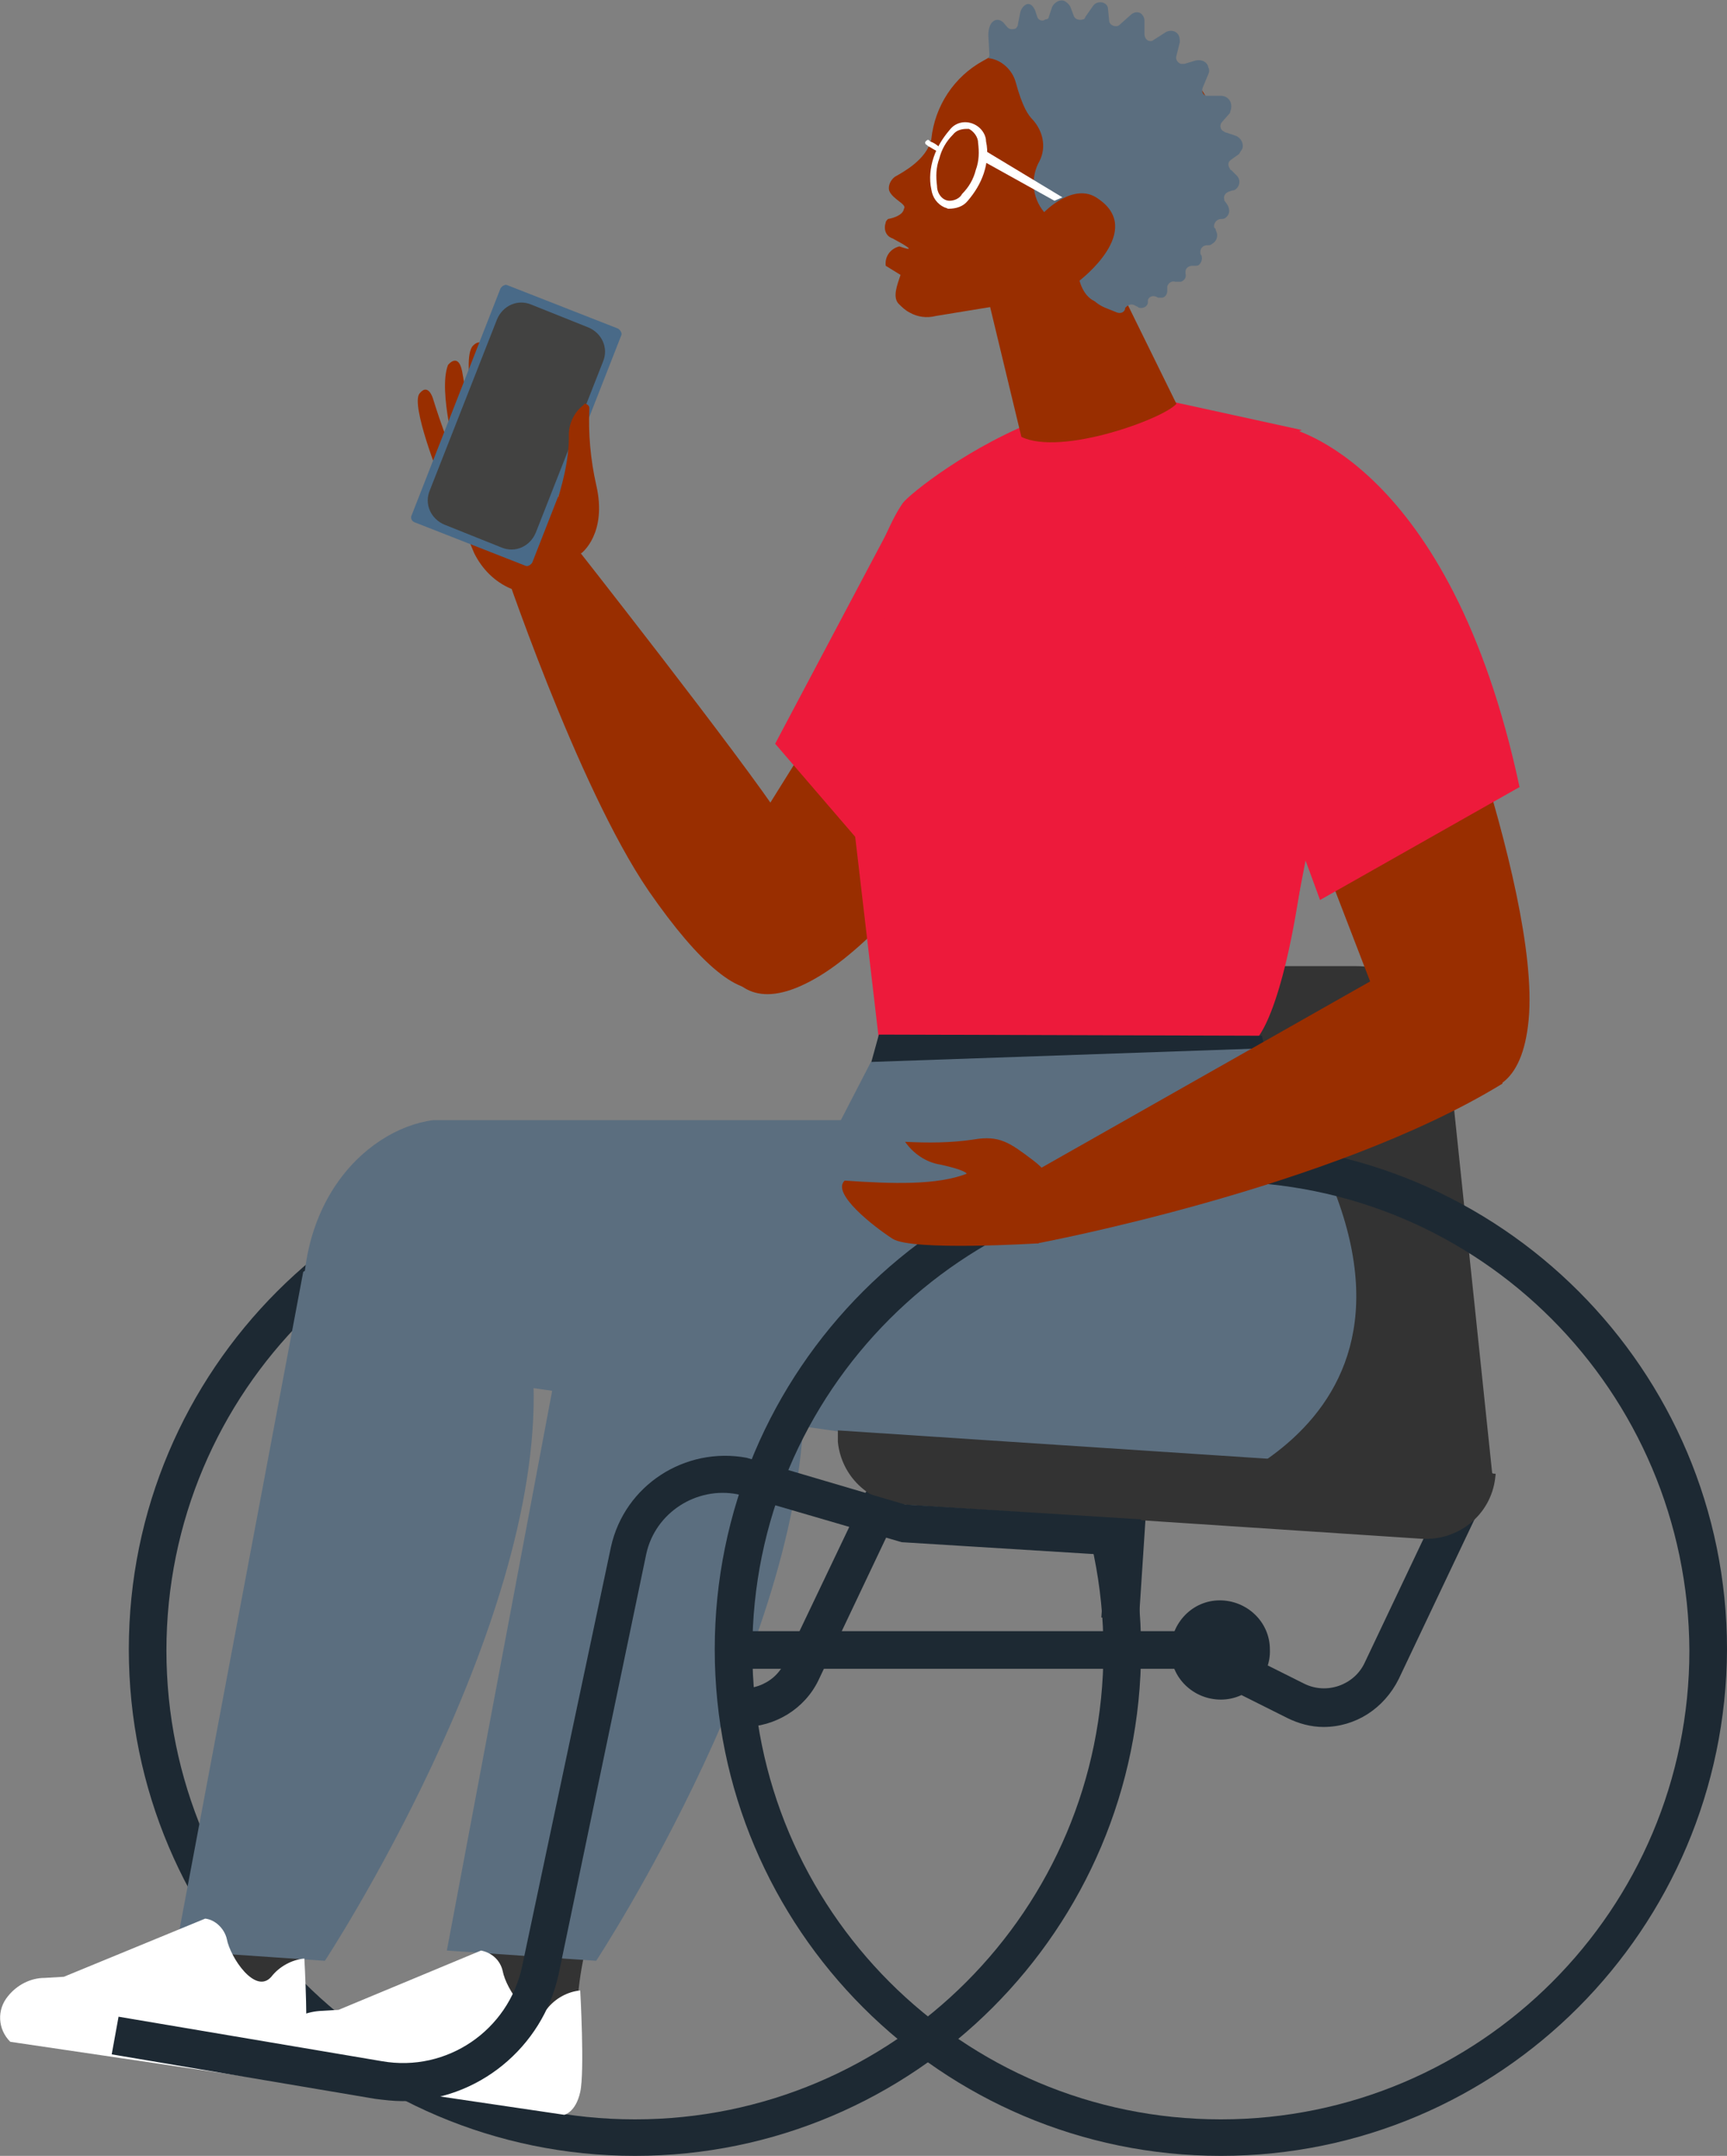 <?xml version="1.0" encoding="utf-8"?>
<!-- Generator: Adobe Illustrator 25.4.6, SVG Export Plug-In . SVG Version: 6.00 Build 0)  -->
<svg version="1.1" id="Layer_1" xmlns="http://www.w3.org/2000/svg" xmlns:xlink="http://www.w3.org/1999/xlink" x="0px" y="0px"
	 viewBox="0 0 151.5 189" style="enable-background:new 0 0 151.5 189;" xml:space="preserve">
<rect x="0" y="0" width="151.5" height="189" fill="#808080" stroke="none"/>
<style type="text/css">
	.st0{fill:#992E00;}
	.st1{fill:#1D2933;}
	.st2{fill:#333333;}
	.st3{fill:#ED1A3B;}
	.st4{fill:#5B6E7F;}
	.st5{fill:#FFFFFF;}
	.st6{fill:#496A88;}
	.st7{fill:#424241;}
</style>
<g id="Layer_2_00000085936187793981768840000014954487674139840394_">
	<g id="Image">
		<path class="st0" d="M44.8,51.6c-1.4-0.6-2.5-1.7-3.2-3.1c-1.3-3.2-3-6.5-3-6.5s-2.6-6.5-1.8-7.5S38,35,38,35s1.6,5.2,2.2,5.3
			c0.2,0-0.1,0-0.1,0s-1.7-6-0.8-8.3c0,0,1-1.3,1.3,0.9c0.4,2.3,0.9,4.5,1.5,6.7l0.2-0.1c0,0-2-8-0.8-9.2s1.6,1.8,1.6,1.8
			c0.1,2.3,0.4,4.5,1,6.8l0.2,0.1c0,0-0.8-6.5-0.2-7.6s1-1,1.1-0.2s1,7,1.5,7.9c0.7,1,1.4,2,1.9,3.1c0.4,1.1,1.4,6.5,1.2,7
			c-0.5,1.1-2,0.7-2.4,1.2c-0.1,0.2,0.3-0.2,0.3-0.1c-0.2,0.5,0.1,0.4-0.3,0.6C47.4,50.8,45.2,51.8,44.8,51.6z"/>
		<path class="st1" d="M116.1,151.4c-1.1,0-2.2-0.3-3.2-0.8l-4.8-2.4l1.5-3l4.8,2.4c2,1,4.4,0.1,5.3-1.8c0,0,0,0,0,0l8.5-17.9l3,1.4
			l-8.5,17.9C121.4,149.8,118.9,151.4,116.1,151.4L116.1,151.4z"/>
		<path class="st1" d="M65.2,151.4c-1.1,0-2.2-0.3-3.2-0.8l-4.8-2.4l1.5-3l4.8,2.4c2,1,4.4,0.1,5.3-1.8c0,0,0,0,0,0l8.5-17.8l3,1.4
			l-8.5,17.9C70.6,149.8,68,151.4,65.2,151.4z"/>
		<path class="st1" d="M55.7,189c-24.5,0-44.4-19.9-44.4-44.4s19.9-44.4,44.4-44.4s44.4,19.9,44.4,44.4
			C100.1,169.1,80.2,189,55.7,189z M55.7,103.6c-22.7,0-41.1,18.4-41.1,41.1s18.4,41.1,41.1,41.1s41.1-18.4,41.1-41.1l0,0
			C96.8,121.9,78.4,103.6,55.7,103.6z"/>
		<path class="st1" d="M55.7,149c-2.4,0-4.4-2-4.4-4.4s2-4.4,4.4-4.4c2.4,0,4.4,2,4.4,4.4S58.1,149,55.7,149L55.7,149z M55.7,143.6
			c-0.6,0-1,0.4-1,1s0.4,1,1,1s1-0.4,1-1C56.7,144,56.3,143.6,55.7,143.6C55.7,143.6,55.7,143.6,55.7,143.6L55.7,143.6z"/>
		<path class="st2" d="M18.9,162.6c0,0-0.4,6.3-2.6,9.1s10,3.1,10,3.1c0.1-3.2,0.8-6.4,1.9-9.4C30.2,160.4,18.9,162.6,18.9,162.6z"
			/>
		<path class="st2" d="M43.2,164.5c0,0-0.4,6.3-2.6,9.1s10,3.1,10,3.1c0.1-3.2,0.7-6.4,1.9-9.4C54.5,162.3,43.2,164.5,43.2,164.5z"
			/>
		
			<rect x="79.5" y="120.3" transform="matrix(6.540313e-02 -0.998 0.998 6.540313e-02 -28.643 213.275)" class="st1" width="40.1" height="3.3"/>
		<path class="st2" d="M105.4,84.7H119c4.1,0,7.6,3.1,8,7.2l4,38.2H90.2L105.4,84.7z"/>
		<path class="st0" d="M97.3,54.2c0,0-15.2,25.1-25.3,31.3s-9.5-7-9.5-7l22.1-35.4L97.3,54.2z"/>
		<path class="st0" d="M56.9,78.1c-6.3-9.2-13-29.3-13-29.3l6.1-1.5c0,0,15.2,19.3,18.7,24.7s5.5,5.6,5.5,5.6s-3.5,7.4-6.9,8.9
			C65,87.6,61.4,84.6,56.9,78.1z"/>
		<path class="st2" d="M103.1,39.9c0,0,10.1,1.6-3.8,25.2C86.1,87.6,84.4,86.7,84.4,86.7l-5.6-10.6c2.5-7.2,5.6-14.2,9.1-21
			C93.7,44.2,96.7,37.9,103.1,39.9z"/>
		<polygon class="st2" points="77.7,92.9 105.4,94.2 107,80.5 77.1,68.8 		"/>
		<path class="st3" d="M109.3,91.8c4.8-1.2,9.6-40.5,1.8-51c-10.4-14.1-30.8,1.8-31.9,3.3c-2.4,3.4-5.3,13.9-5.5,15.3
			c-0.5,3.2-0.3,6.4,0.8,9.5L77.2,92C77.2,92,109.3,91.9,109.3,91.8z"/>
		<polygon class="st1" points="76.3,93.6 111.5,94.1 110.7,90.8 77.1,90.7 		"/>
		<polygon class="st3" points="113.4,81.3 115,73 102.3,58.8 		"/>
		<path class="st3" d="M114.2,37.7l-11.9-2.6C102.3,35.1,107.2,41.1,114.2,37.7z"/>
		<path class="st0" d="M93.7,22.7c0,0,0.3,0.8,2.3-1.6s1.4-4.3-0.6-4.6c-1-0.3-2.1-0.2-3.1,0.2c0,0-8.1-6.9-2.7-13.6
			c3.9-1.6,8.3-1.2,11.8,1c6.3,3.9,7.7,11,3.7,17.6s-14.2,7-20.5,3.1c0,0,5.2,0,6.2-0.7C92.9,22.6,93.7,22.7,93.7,22.7z"/>
		<path class="st0" d="M86.3,24.6l3.3,13.7c3.5,1.7,12.5-1.6,13.6-2.9l-9.1-18.5c-0.3-0.5-0.9-0.8-1.5-0.5c-0.2,0.1-0.3,0.2-0.4,0.3
			L86.3,24.6z"/>
		<path class="st0" d="M98.8,26.5c-0.5-0.2-1.1-0.3-1.6-0.6c-1.3-0.6-1.9-2.1-1.3-3.4c0.1-0.3,0.3-0.5,0.5-0.7
			c0.5-0.5,0.9-1.1,1.2-1.8C97.6,20,102.1,21.6,98.8,26.5z"/>
		<path class="st4" d="M86.8,4.9l-0.1-1.8c0-1.5,1-1.7,1.5-0.9l0.1,0.1c0.2,0.3,0.5,0.3,0.8,0.2c0.1-0.1,0.2-0.2,0.2-0.4l0.2-1
			c0.1-0.5,0.8-1.3,1.3-0.2L91,1.5c0.1,0.3,0.5,0.4,0.7,0.2C91.9,1.7,92,1.6,92,1.5l0.3-0.9c0.2-0.4,0.7-0.7,1.1-0.5
			c0.2,0.1,0.4,0.3,0.5,0.5l0.3,0.8c0.1,0.3,0.5,0.4,0.8,0.3c0.1,0,0.2-0.1,0.2-0.2l0.7-1c0.2-0.3,0.7-0.4,1-0.2
			c0.2,0.1,0.3,0.3,0.3,0.5l0.1,1c0,0.3,0.3,0.5,0.6,0.5c0.2,0,0.3-0.1,0.4-0.2l0.9-0.8c0.3-0.3,0.8-0.3,1,0
			c0.1,0.1,0.2,0.3,0.2,0.5v1.2c0,0.3,0.2,0.6,0.5,0.6c0.1,0,0.2,0,0.3-0.1l1.1-0.7c0.4-0.2,0.9-0.1,1.1,0.3
			c0.1,0.2,0.1,0.4,0.1,0.6l-0.3,1.2c-0.1,0.3,0.1,0.6,0.4,0.7c0.1,0,0.2,0,0.3,0l1-0.3c0.5-0.1,1,0.1,1.1,0.6
			c0.1,0.2,0.1,0.4,0,0.6l-0.5,1.2c-0.1,0.3,0,0.6,0.3,0.7c0.1,0,0.2,0,0.3,0h1c0.6,0,1,0.5,0.9,1.1c0,0.1-0.1,0.3-0.1,0.4l-0.7,0.8
			c-0.2,0.2-0.2,0.6,0.1,0.8c0.1,0,0.1,0.1,0.2,0.1l0.9,0.3c0.5,0.2,0.7,0.7,0.6,1.1c-0.1,0.2-0.2,0.3-0.3,0.5L108,14
			c-0.3,0.2-0.3,0.5-0.1,0.8c0,0,0,0.1,0.1,0.1l0.5,0.5c0.3,0.3,0.3,0.8,0,1.1c-0.1,0.1-0.2,0.2-0.4,0.2l-0.3,0.1
			c-0.3,0.1-0.5,0.4-0.4,0.7c0,0.1,0,0.1,0.1,0.2l0.2,0.3c0.2,0.4,0.2,0.8-0.2,1.1c-0.1,0.1-0.3,0.1-0.4,0.1c-0.3,0-0.6,0.3-0.6,0.6
			c0,0.1,0,0.2,0.1,0.2l0.1,0.3c0.2,0.4,0,0.9-0.4,1.1c-0.1,0.1-0.2,0.1-0.4,0.1c-0.3,0-0.6,0.2-0.6,0.6c0,0.1,0,0.2,0.1,0.3
			c0.1,0.3,0,0.6-0.2,0.8c-0.1,0.1-0.2,0.1-0.4,0.1h-0.2c-0.3,0-0.6,0.2-0.6,0.5c0,0.1,0,0.2,0,0.2c0.1,0.3-0.1,0.6-0.4,0.7
			c-0.1,0-0.2,0-0.3,0l-0.2,0c-0.3-0.1-0.6,0.1-0.7,0.4c0,0.1,0,0.1,0,0.2v0.2c0,0.3-0.2,0.6-0.5,0.6c-0.1,0-0.2,0-0.3,0l-0.2-0.1
			c-0.3-0.1-0.6,0-0.7,0.3c0,0.1,0,0.1,0,0.2l0,0c0,0.3-0.3,0.5-0.6,0.5c-0.1,0-0.2,0-0.3-0.1l-0.2-0.1c-0.3-0.2-0.6-0.1-0.8,0.1
			c0,0-0.1,0.1-0.1,0.1v0.1c-0.1,0.3-0.4,0.4-0.7,0.3c0,0,0,0,0,0l-1-0.4c-1-0.4-1.7-1.2-1.9-2.2l1,0.2c-0.1-0.3,0-0.6,0.3-0.7
			c1.6-0.7,6.4-3.4,5.4-9.1c-1.1-6.5-7.5-10.2-8-10.5h-0.1l-6,0.6C87.4,5,86.8,5.1,86.8,4.9z"/>
		<path class="st0" d="M124.2,50.4c0,0,11,27.3,9.9,39s-11.3,3.4-11.3,3.4l-15-38.9L124.2,50.4z"/>
		<path class="st3" d="M113,37.5c0,0,14.2,2.9,20.3,31.5l-17.5,9.9c-2.5-6.8-5-14-15.1-36.4C100.7,42.5,106.7,38.2,113,37.5z"/>
		<path class="st0" d="M90.8,24.8c-0.8,1.1-1.9,1.8-3.2,2l-5.5,0.9c-0.8,0.2-1.6,0.1-2.3-0.3c-0.4-0.2-0.7-0.5-1-0.8
			C78.3,26,78.7,25,79,24.1l-1.3-0.8c-0.1-0.8,0.4-1.5,1.2-1.7c0,0,2.2,0.8-0.6-0.7c-0.6-0.2-0.8-0.8-0.6-1.4c0-0.1,0.1-0.2,0.2-0.3
			c0,0,1.3-0.2,1.4-0.9c0.3-0.4-1-0.8-1.3-1.6c-0.1-0.4,0.1-0.9,0.5-1.2c0.7-0.4,2.8-1.5,3.2-3.3c0.3-2.9,2-5.5,4.6-6.9
			C91,2.5,97.9,3.4,101,6.9c2.4,2.6,6,8.8,2.4,14.1s-6.5,4.4-6.5,4.4l-1-1.7l-1,0.2c-0.9,0.2-1.8-0.2-2.3-1l-0.2-0.4L90.8,24.8z"/>
		<path class="st4" d="M86.7,5.1c1.1,0.1,2.1,1,2.4,2.1c0.6,2.2,1.1,2.9,1.5,3.3c0.9,1,1.2,2.4,0.6,3.6c-0.8,1.4-0.7,3.2,0.4,4.5
			c0,0,2.6-2.7,4.7-1.2c4.2,2.8-1.6,7.2-1.6,7.2s0.5,2.2,2.3,1.9c1.7-0.7,3.3-1.7,4.7-3c2-1.9,7.8-7.4,2.8-16.2
			C101.2,1.4,87.7,2.4,86.7,5.1z"/>
		<polygon class="st3" points="78.5,45.4 68,65.2 75.4,73.8 		"/>
		<path class="st4" d="M101.9,132.1c0,0,26.2-5.7,13.7-31l-4.6-9.2l-34.6,1.2l-9.1,17.6L101.9,132.1z"/>
		<path class="st4" d="M99.9,98.2H38c-6.1,0.8-13.4,8-10.9,20.7l74,10.5L99.9,98.2z"/>
		<path class="st4" d="M26.6,111.5l-11.2,59.5l13.1,0.9c0,0,19-28.9,18.3-50.6S26.6,111.5,26.6,111.5z"/>
		<path class="st4" d="M50.4,111.5l-11.2,59.5l13.1,0.9c0,0,19-28.9,18.2-50.6S50.4,111.5,50.4,111.5z"/>
		<path class="st1" d="M107.1,189c-24.5,0-44.4-19.9-44.4-44.4c0-24.5,19.9-44.4,44.4-44.4c24.5,0,44.4,19.9,44.4,44.4c0,0,0,0,0,0
			C151.4,169.1,131.6,189,107.1,189z M107.1,103.6c-22.7,0-41.1,18.4-41.1,41.1c0,22.7,18.4,41.1,41.1,41.1s41.1-18.4,41.1-41.1
			c0,0,0,0,0,0C148.1,122,129.8,103.6,107.1,103.6z"/>
		<path class="st0" d="M131.8,95l-1.3-14.8l-40.6,23L91,109C91,109,116.8,104.2,131.8,95z"/>
		<path class="st0" d="M74.1,103.5c4.3,0.3,8.1,0.4,10.7-0.6c0,0,0-0.3-2.3-0.8c-1.3-0.2-2.4-1-3.1-2c2,0.1,4,0.1,6-0.2
			c2.3-0.4,3.2,0.3,5.2,1.8c4.3,3.2,0.5,7.3,0.5,7.3s-11.1,0.7-12.8-0.4S72.9,104.6,74.1,103.5z"/>
		<path class="st2" d="M73.5,125.4l57.7,3.8l0,0c-0.2,3.4-3.1,5.9-6.5,5.7l-45.5-3c-3-0.2-5.4-2.5-5.7-5.5L73.5,125.4z"/>
		<circle class="st1" cx="107.1" cy="144.6" r="2.7"/>
		<path class="st1" d="M107.1,149c-2.4,0-4.4-1.9-4.4-4.3s1.9-4.4,4.3-4.4c2.4,0,4.4,1.9,4.4,4.3c0,0,0,0,0,0
			C111.5,147,109.5,149,107.1,149z M107.1,143.6c-0.6,0-1,0.4-1,1s0.4,1,1,1s1-0.4,1-1C108.1,144,107.7,143.6,107.1,143.6
			C107.1,143.6,107.1,143.6,107.1,143.6L107.1,143.6z"/>
		<path class="st5" d="M25.1,181.8l24.4,3.6c0,0,1-0.2,1.4-2s0-8.9,0-8.9c-1.1,0.1-2.2,0.7-2.9,1.6c-1.4,1.6-3.6-1.7-3.9-3.3
			c-0.2-0.9-0.9-1.6-1.9-1.8l-12.5,5.2l-1.7,0.1c-1.2,0.1-2.4,0.6-3.2,1.6C23.9,179,24,180.7,25.1,181.8
			C25.1,181.7,25.1,181.7,25.1,181.8z"/>
		<path class="st5" d="M0.9,179l24.4,3.6c0,0,1-0.2,1.4-2s0-8.9,0-8.9c-1.1,0.1-2.2,0.7-2.9,1.6c-1.4,1.6-3.6-1.7-3.9-3.3
			c-0.2-0.9-1-1.7-1.9-1.8l-12.4,5.1l-1.7,0.1c-1.2,0-2.4,0.6-3.2,1.6C-0.3,176.2-0.2,177.9,0.9,179C0.9,179,0.9,179,0.9,179z"/>
		<path class="st1" d="M35.3,184.2c-0.8,0-1.6-0.1-2.4-0.2l-23.1-3.9l0.6-3.3l23.1,3.9c5.7,1,11.1-2.7,12.3-8.3l7.8-36.8
			c1.2-5.4,6.5-8.8,11.9-7.8l13.9,4.1l20.7,1.3v3.3l-21-1.3L64.7,131c-3.6-0.7-7.2,1.6-8,5.2L49,173.1
			C47.6,179.5,41.9,184.2,35.3,184.2z"/>
		<rect x="63.3" y="143" class="st1" width="40.5" height="3.3"/>
		<path class="st6" d="M36.1,45.2l7.8-19.9c0.1-0.2,0.4-0.4,0.6-0.3l9.7,3.8c0.2,0.1,0.4,0.4,0.3,0.6l-7.8,19.9
			c-0.1,0.2-0.4,0.4-0.6,0.3l-9.7-3.8C36.1,45.7,36,45.4,36.1,45.2z"/>
		<path class="st7" d="M46.6,26.7l5,2c1.2,0.5,1.8,1.8,1.3,3L47,46.7c-0.5,1.2-1.8,1.8-3,1.3l-5-2c-1.2-0.5-1.8-1.8-1.3-3L43.6,28
			C44.1,26.8,45.4,26.2,46.6,26.7z"/>
		<path class="st0" d="M51,48.5c0,0,2.3-1.7,1.3-6c-0.5-2.2-0.7-4.5-0.6-6.7c0-0.2-0.1-0.3-0.3-0.4c-0.1,0-0.2,0-0.2,0.1
			c-0.8,0.6-1.3,1.6-1.3,2.6c0.1,4.3-2.6,9.8-2.6,9.8C48.4,48.6,49.7,48.8,51,48.5z"/>
		<path class="st5" d="M82.9,18.2c-0.7-0.3-1.1-0.9-1.2-1.6c-0.2-0.9-0.1-1.9,0.2-2.8c0.3-0.9,0.8-1.7,1.4-2.4
			c0.6-0.8,1.7-0.9,2.5-0.3c0.4,0.3,0.7,0.8,0.7,1.3c0.2,0.9,0.1,1.9-0.2,2.8c-0.3,0.9-0.8,1.7-1.4,2.4c-0.4,0.5-1,0.7-1.7,0.7
			C83.1,18.3,83,18.2,82.9,18.2z M83.6,11.8c-0.6,0.6-1,1.3-1.2,2.1c-0.3,0.8-0.3,1.6-0.2,2.4c0,0.7,0.5,1.3,1.1,1.3
			c0.4,0,0.9-0.2,1.1-0.6c0.6-0.6,1-1.3,1.2-2.1c0.3-0.8,0.3-1.6,0.2-2.4c0-0.5-0.4-1-0.8-1.2h-0.2C84.4,11.3,83.9,11.4,83.6,11.8z"
			/>
		<path class="st5" d="M82.2,13.3c0.1,0,0.2,0,0.2-0.1c0.1-0.1,0.1-0.2,0-0.3c0,0,0,0,0,0c-0.2-0.2-0.5-0.4-0.8-0.5l-0.1-0.1
			c-0.1-0.1-0.2,0-0.3,0.1c0,0,0,0,0,0c-0.1,0.1,0,0.3,0.1,0.3c0,0,0,0,0,0l0.1,0.1c0.2,0.1,0.5,0.3,0.7,0.4
			C82.1,13.2,82.2,13.3,82.2,13.3z"/>
		<polygon class="st5" points="92.5,17.6 93.2,17.3 86.4,13.2 86.2,14.1 		"/>
	</g>
</g>
</svg>
